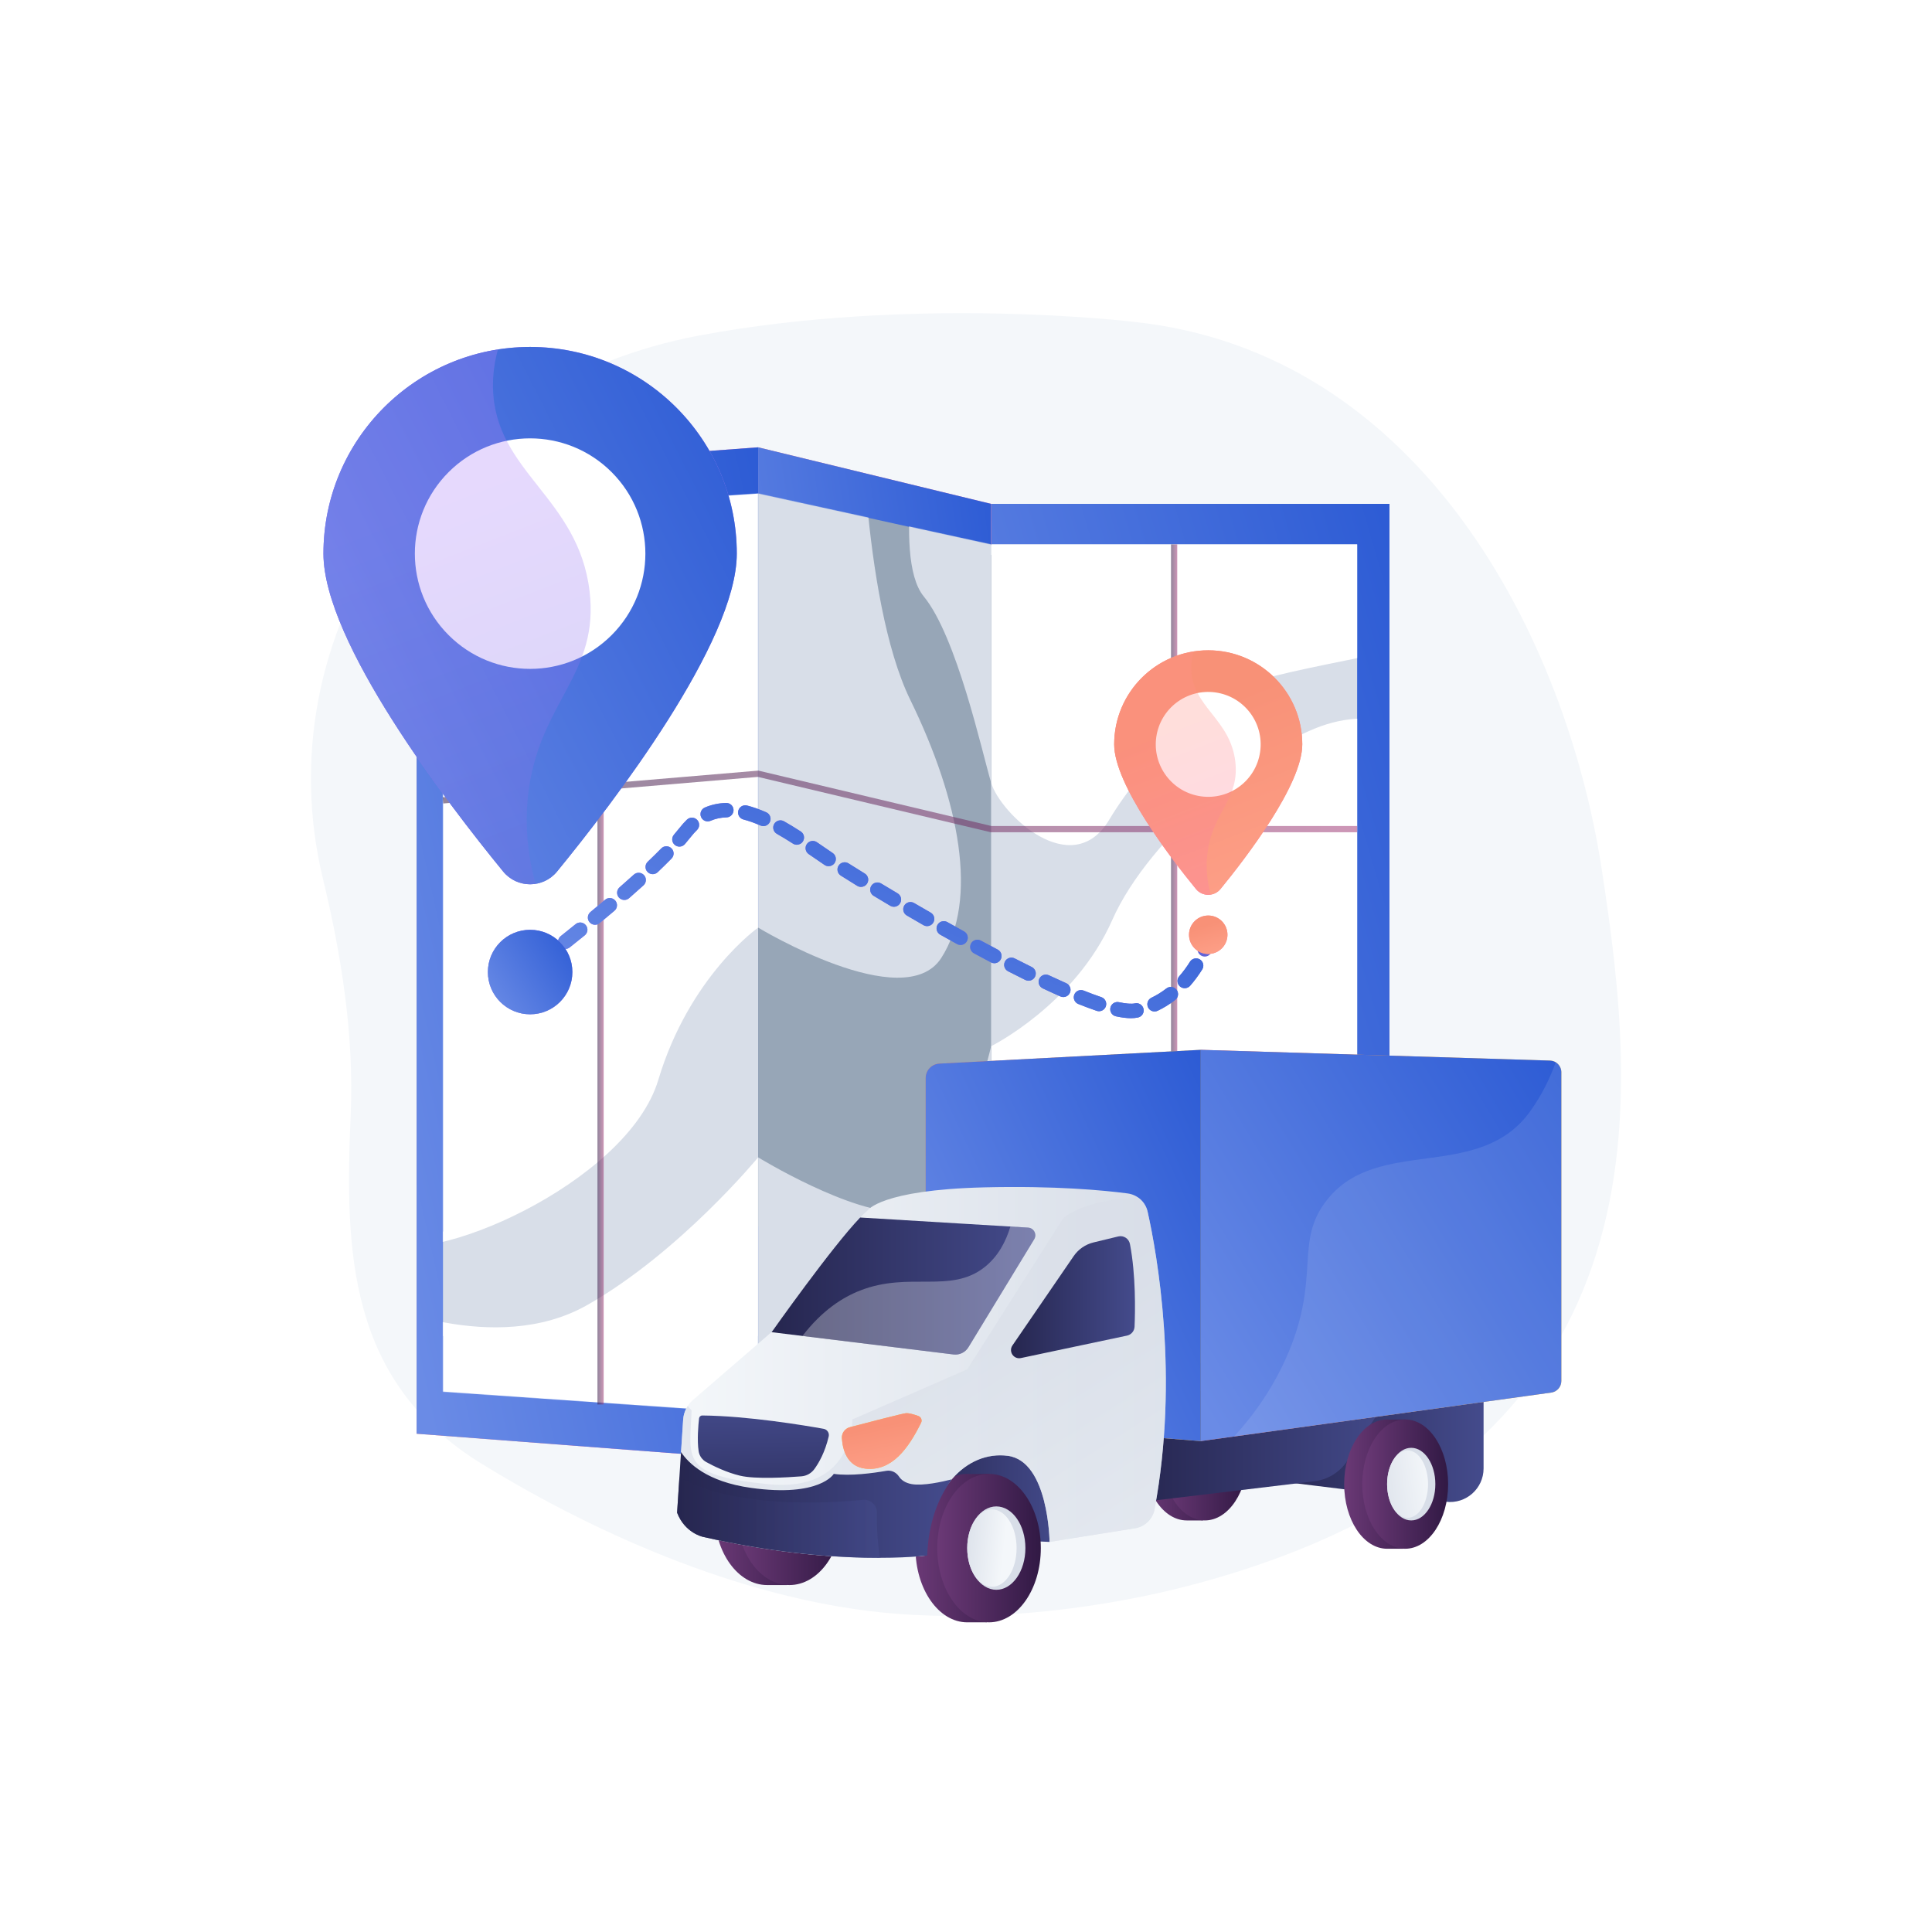 <?xml version="1.0" encoding="UTF-8"?> <svg xmlns="http://www.w3.org/2000/svg" width="3710" height="3710" viewBox="0 0 3710 3710" fill="none"><rect x="0" y="0" width="3710" height="3710" fill="#808080" stroke="none"/> <g clip-path="url(#clip0_773_195)"> <path d="M3710 0H0V3710H3710V0Z" fill="white"></path> <path d="M3075.91 1670C3007.72 1223.66 2728.14 675.304 2175.8 617.918C2175.8 617.918 1756.43 566.908 1343.04 644.218C1097.68 690.101 882.545 826.685 746.415 1022.99C610.283 1219.3 564.81 1458.66 619.997 1686.87C655.841 1835.09 680.062 1988.5 673.414 2140.8C661.846 2405.88 668.501 2653.31 925.753 2811.39C1155.45 2952.55 1444.52 3077.04 1720.31 3098.84C1907.72 3113.66 2117.9 3089.68 2298.54 3040.89C3219.1 2792.21 3144.1 2116.33 3075.91 1670Z" fill="#F4F7FA"></path> <path d="M1455.86 2803.07L799.991 2753.18V907.551L1455.86 858.977V2803.07Z" fill="url(#paint0_linear_773_195)"></path> <path d="M1455.86 2803.07L799.991 2753.18V907.551L1455.86 858.977V2803.07Z" fill="url(#paint1_linear_773_195)"></path> <path d="M863.525 1580.56V2364.91H850.685V2565.65H1455.86V1580.56H863.525Z" fill="#D8DEE8"></path> <mask id="mask0_773_195" style="mask-type:luminance" maskUnits="userSpaceOnUse" x="850" y="947" width="606" height="1768"> <path d="M850.685 2672.51V988.322L1455.86 947.645V2714.4L850.685 2672.51Z" fill="white"></path> </mask> <g mask="url(#mask0_773_195)"> <path d="M1652.18 724.46C1652.18 724.46 1652.81 1149.04 1748.02 1343.94C1843.23 1538.85 1879.06 1728.6 1807.41 1839.7C1735.76 1950.81 1455.86 1781.28 1455.86 1781.28C1455.86 1781.28 1323.8 1874.45 1264.09 2073.83C1204.39 2273.22 816.307 2439.36 732.72 2383.15C649.133 2326.95 684.956 822.243 684.956 822.243L1652.18 724.46Z" fill="white"></path> <path d="M714.808 2497.57C714.808 2497.57 949.968 2607.23 1127.93 2505.9C1305.89 2404.57 1455.86 2222.47 1455.86 2222.47C1455.86 2222.47 1636.85 2333.37 1734.07 2327.17C1831.29 2320.98 1903.21 2009.04 1903.21 2009.04C1903.21 2009.04 2064.14 1929.07 2135.79 1766.79C2207.43 1604.52 2427.35 1427.8 2547.75 1390.78C2668.15 1353.76 2738.81 1422.87 2738.81 1422.87L2708.95 2837.29L850.686 2934.6L714.808 2497.57Z" fill="white"></path> </g> <path d="M1903.21 2697.02H2668.15V967.589H1903.21V2697.02Z" fill="url(#paint2_linear_773_195)"></path> <path d="M1903.21 2697.02H2668.15V967.589H1903.21V2697.02Z" fill="url(#paint3_linear_773_195)"></path> <path d="M2606.13 2618.01V1045.39H1903.21L1692.28 1639.24L1903.21 2618.01H2606.13Z" fill="#D8DEE8"></path> <mask id="mask1_773_195" style="mask-type:luminance" maskUnits="userSpaceOnUse" x="1903" y="1045" width="704" height="1574"> <path d="M2606.13 2618.02L2606.13 1045.39L1903.21 1045.39L1903.21 2618.02H2606.13Z" fill="white"></path> </mask> <g mask="url(#mask1_773_195)"> <path d="M714.808 2497.57C714.808 2497.57 949.968 2607.23 1127.93 2505.9C1305.89 2404.57 1455.86 2222.47 1455.86 2222.47C1455.86 2222.47 1636.85 2333.37 1734.07 2327.17C1831.29 2320.98 1903.21 2009.04 1903.21 2009.04C1903.21 2009.04 2064.14 1929.07 2135.79 1766.79C2207.43 1604.52 2427.35 1427.8 2547.75 1390.78C2668.15 1353.76 2738.81 1422.87 2738.81 1422.87L2708.95 2837.29L850.686 2934.61L714.808 2497.57Z" fill="white"></path> <path d="M1773.86 777.267C1773.86 777.267 1710.46 1068.19 1773.86 1145.3C1837.26 1222.41 1885.58 1443.11 1903.21 1502.92C1920.85 1562.73 2058.17 1693.64 2129.82 1574.45C2201.46 1455.26 2308.93 1368.32 2362.67 1328.2C2416.4 1288.09 2756.72 1246.89 2774.63 1216.74C2792.54 1186.59 2804.48 844.479 2804.48 844.479L1773.86 777.267Z" fill="white"></path> </g> <path d="M1903.21 2697.02L1455.86 2803.07V858.977L1903.21 967.589V1045.39L1819.47 1211.61L1793.89 2585.14L1903.21 2618.01V2697.02Z" fill="url(#paint4_linear_773_195)"></path> <path d="M1903.21 2697.02L1455.86 2803.07V858.977L1903.21 967.589V1045.39L1819.47 1211.61L1793.89 2585.14L1903.21 2618.01V2697.02Z" fill="url(#paint5_linear_773_195)"></path> <path d="M1903.21 2354.56V1065.59L1745.69 1011.67L1667.56 994.413L1654.08 992.828V1779.24H1455.86V2354.56H1903.21Z" fill="#97A6B7"></path> <mask id="mask2_773_195" style="mask-type:luminance" maskUnits="userSpaceOnUse" x="1455" y="947" width="449" height="1768"> <path d="M1455.86 2714.4V947.645L1903.21 1045.39V2618.14L1455.86 2714.4Z" fill="white"></path> </mask> <g mask="url(#mask2_773_195)"> <path d="M1652.18 724.46C1652.18 724.46 1652.81 1149.04 1748.02 1343.94C1843.23 1538.85 1879.06 1728.6 1807.41 1839.7C1735.76 1950.81 1455.86 1781.28 1455.86 1781.28C1455.86 1781.28 1323.8 1874.45 1264.09 2073.83C1204.39 2273.22 816.307 2439.36 732.72 2383.15C649.133 2326.95 684.956 822.243 684.956 822.243L1652.18 724.46Z" fill="#D8DEE8"></path> <path d="M714.808 2497.57C714.808 2497.57 949.968 2607.23 1127.93 2505.9C1305.89 2404.57 1455.86 2222.47 1455.86 2222.47C1455.86 2222.47 1636.85 2333.37 1734.07 2327.17C1831.29 2320.98 1903.21 2009.04 1903.21 2009.04C1903.21 2009.04 2064.14 1929.07 2135.79 1766.79C2207.43 1604.52 2427.35 1427.8 2547.75 1390.78C2668.15 1353.76 2738.81 1422.87 2738.81 1422.87L2708.95 2837.29L850.686 2934.6L714.808 2497.57Z" fill="#D8DEE8"></path> <path d="M1773.86 777.266C1773.86 777.266 1710.46 1068.19 1773.86 1145.3C1837.26 1222.41 1885.58 1443.11 1903.21 1502.92C1920.85 1562.73 2058.17 1693.64 2129.82 1574.45C2201.46 1455.26 2308.93 1368.32 2362.67 1328.2C2416.4 1288.08 2756.72 1246.89 2774.63 1216.74C2792.54 1186.59 2804.48 844.478 2804.48 844.478L1773.86 777.266Z" fill="#D8DEE8"></path> </g> <path opacity="0.53" d="M2260.64 1045.4H2248.7V2697.02H2260.64V1045.4Z" fill="url(#paint6_linear_773_195)"></path> <path opacity="0.53" d="M1159.25 967.985H1147.3V2697.02H1159.25V967.985Z" fill="url(#paint7_linear_773_195)"></path> <path opacity="0.53" d="M2606.13 1598.13H1902.51L1901.83 1597.97L1455.41 1491.86L851.189 1542.9L850.182 1531L1456.31 1479.8L1457.25 1480.03L1903.91 1586.19H2606.13V1598.13Z" fill="url(#paint8_linear_773_195)"></path> <path d="M983.331 1901.1C979.084 1901.1 974.892 1899.16 972.169 1895.49C967.606 1889.33 968.899 1880.64 975.055 1876.07C975.084 1876.05 980.416 1872.1 989.753 1865.05C995.867 1860.44 1004.57 1861.65 1009.19 1867.76C1013.81 1873.88 1012.59 1882.59 1006.47 1887.2C996.99 1894.37 991.584 1898.37 991.584 1898.37C989.099 1900.21 986.201 1901.1 983.331 1901.1Z" fill="url(#paint9_linear_773_195)"></path> <path d="M2171.76 1955.21C2163.53 1955.21 2154.1 1954.04 2142.92 1951.62C2135.43 1949.99 2130.67 1942.6 2132.29 1935.11C2133.92 1927.62 2141.32 1922.86 2148.8 1924.49C2162.19 1927.39 2172.86 1928.16 2179.24 1926.79C2186.62 1925.09 2193.99 1929.6 2195.82 1936.95C2197.69 1944.38 2193.17 1951.92 2185.73 1953.78C2185.61 1953.81 2185.41 1953.85 2185.29 1953.88C2181.24 1954.77 2176.7 1955.21 2171.76 1955.21ZM2217.12 1942.31C2211.93 1942.31 2206.95 1939.39 2204.58 1934.39C2201.28 1927.47 2204.23 1919.19 2211.15 1915.9C2221.12 1911.16 2230.76 1905.18 2239.8 1898.13C2245.85 1893.43 2254.57 1894.51 2259.28 1900.55C2263.99 1906.6 2262.91 1915.32 2256.86 1920.03C2246.23 1928.32 2234.86 1935.36 2223.07 1940.97C2221.14 1941.88 2219.11 1942.31 2217.12 1942.31ZM2110.42 1941.83C2108.94 1941.83 2107.45 1941.6 2105.97 1941.1C2095.19 1937.46 2083.32 1933.05 2070.68 1927.98C2063.57 1925.13 2060.11 1917.05 2062.96 1909.93C2065.82 1902.82 2073.89 1899.37 2081.01 1902.21C2093.17 1907.09 2104.56 1911.33 2114.85 1914.8C2122.11 1917.25 2126.01 1925.13 2123.56 1932.39C2121.61 1938.18 2116.21 1941.83 2110.42 1941.83ZM2041.85 1914.62C2039.98 1914.62 2038.08 1914.24 2036.25 1913.44C2025.51 1908.69 2014.12 1903.49 2002.4 1897.96C1995.47 1894.7 1992.49 1886.43 1995.76 1879.49C1999.03 1872.56 2007.29 1869.59 2014.23 1872.85C2025.75 1878.28 2036.93 1883.39 2047.47 1888.05C2054.48 1891.14 2057.66 1899.34 2054.56 1906.35C2052.27 1911.54 2047.18 1914.62 2041.85 1914.62ZM2274.98 1897.65C2271.74 1897.65 2268.48 1896.52 2265.85 1894.21C2260.08 1889.16 2259.5 1880.39 2264.55 1874.63C2271.92 1866.21 2278.84 1856.86 2285.1 1846.84C2289.16 1840.34 2297.73 1838.37 2304.23 1842.43C2310.73 1846.5 2312.7 1855.06 2308.64 1861.56C2301.59 1872.83 2293.78 1883.38 2285.43 1892.92C2282.69 1896.05 2278.85 1897.65 2274.98 1897.65ZM1975.09 1883.26C1973.03 1883.26 1970.93 1882.79 1968.96 1881.82C1958.28 1876.54 1947.13 1870.94 1935.83 1865.15C1929.01 1861.66 1926.31 1853.3 1929.8 1846.47C1933.29 1839.65 1941.66 1836.95 1948.48 1840.45C1959.66 1846.17 1970.68 1851.71 1981.25 1856.93C1988.12 1860.32 1990.94 1868.65 1987.55 1875.52C1985.13 1880.42 1980.21 1883.26 1975.09 1883.26ZM1027.39 1867.69C1023.23 1867.69 1019.12 1865.83 1016.38 1862.27C1011.71 1856.2 1012.84 1847.48 1018.92 1842.81C1027.66 1836.09 1037.43 1828.52 1047.96 1820.29C1054 1815.57 1062.72 1816.63 1067.45 1822.67C1072.17 1828.71 1071.1 1837.43 1065.06 1842.15C1054.47 1850.44 1044.64 1858.05 1035.84 1864.81C1033.32 1866.75 1030.35 1867.69 1027.39 1867.69ZM1909.42 1849.67C1907.24 1849.67 1905.02 1849.15 1902.96 1848.07C1892.08 1842.33 1881.18 1836.5 1870.3 1830.62C1863.56 1826.97 1861.05 1818.55 1864.69 1811.81C1868.34 1805.07 1876.76 1802.56 1883.5 1806.2C1894.29 1812.04 1905.11 1817.82 1915.9 1823.51C1922.68 1827.08 1925.28 1835.48 1921.71 1842.26C1919.22 1846.97 1914.4 1849.67 1909.42 1849.67ZM1085.46 1822.28C1081.37 1822.28 1077.33 1820.49 1074.59 1817.04C1069.81 1811.04 1070.81 1802.31 1076.81 1797.54C1086.06 1790.18 1095.65 1782.49 1105.44 1774.55C1111.39 1769.72 1120.13 1770.64 1124.96 1776.6C1129.79 1782.55 1128.87 1791.29 1122.92 1796.12C1113.06 1804.11 1103.4 1811.85 1094.09 1819.26C1091.53 1821.29 1088.48 1822.28 1085.46 1822.28ZM1844.55 1814.61C1842.28 1814.61 1839.97 1814.05 1837.84 1812.88C1826.97 1806.87 1816.19 1800.85 1805.54 1794.85C1798.86 1791.09 1796.5 1782.63 1800.26 1775.95C1804.02 1769.27 1812.49 1766.91 1819.16 1770.67C1829.75 1776.63 1840.47 1782.61 1851.27 1788.58C1857.98 1792.29 1860.41 1800.73 1856.7 1807.44C1854.17 1812.02 1849.43 1814.61 1844.55 1814.61ZM1780.27 1778.42C1777.93 1778.42 1775.55 1777.83 1773.38 1776.58C1762.46 1770.31 1751.77 1764.13 1741.36 1758.06C1734.74 1754.2 1732.5 1745.71 1736.36 1739.09C1740.22 1732.46 1748.73 1730.22 1755.34 1734.08C1765.69 1740.12 1776.33 1746.27 1787.19 1752.5C1793.84 1756.31 1796.13 1764.79 1792.32 1771.44C1789.76 1775.92 1785.08 1778.42 1780.27 1778.42ZM1142.7 1775.87C1138.71 1775.87 1134.75 1774.16 1132 1770.84C1127.11 1764.93 1127.94 1756.19 1133.85 1751.3C1143.49 1743.32 1152.95 1735.4 1161.97 1727.76C1167.81 1722.8 1176.57 1723.52 1181.53 1729.37C1186.49 1735.21 1185.76 1743.97 1179.92 1748.93C1170.82 1756.65 1161.27 1764.64 1151.54 1772.69C1148.95 1774.83 1145.82 1775.87 1142.7 1775.87ZM1716.54 1741.26C1714.13 1741.26 1711.69 1740.63 1709.47 1739.32C1698.38 1732.74 1687.76 1726.39 1677.71 1720.33C1671.15 1716.37 1669.04 1707.84 1673 1701.28C1676.96 1694.71 1685.49 1692.61 1692.05 1696.56C1702.03 1702.58 1712.59 1708.9 1723.63 1715.44C1730.22 1719.35 1732.4 1727.86 1728.49 1734.46C1725.89 1738.83 1721.28 1741.26 1716.54 1741.26ZM1198.88 1728.2C1195.01 1728.2 1191.17 1726.59 1188.42 1723.45C1183.38 1717.68 1183.97 1708.91 1189.75 1703.87C1199.32 1695.51 1208.52 1687.33 1217.1 1679.56C1222.77 1674.41 1231.55 1674.84 1236.7 1680.52C1241.84 1686.2 1241.41 1694.98 1235.73 1700.13C1227.03 1708.01 1217.7 1716.3 1208.01 1724.78C1205.37 1727.07 1202.12 1728.2 1198.88 1728.2ZM1653.36 1703.13C1650.88 1703.13 1648.37 1702.47 1646.1 1701.07C1634.58 1693.98 1623.99 1687.37 1614.62 1681.43C1608.15 1677.32 1606.24 1668.74 1610.34 1662.27C1614.45 1655.8 1623.02 1653.88 1629.5 1657.99C1638.75 1663.87 1649.23 1670.41 1660.65 1677.43C1667.18 1681.45 1669.21 1690 1665.19 1696.53C1662.57 1700.79 1658.02 1703.13 1653.36 1703.13ZM1253.43 1678.66C1249.76 1678.66 1246.1 1677.22 1243.37 1674.35C1238.09 1668.81 1238.3 1660.02 1243.85 1654.73C1253.22 1645.81 1261.94 1637.22 1269.75 1629.23C1275.1 1623.74 1283.9 1623.65 1289.37 1629C1294.86 1634.35 1294.96 1643.14 1289.6 1648.63C1281.56 1656.86 1272.61 1665.68 1263 1674.83C1260.31 1677.39 1256.86 1678.66 1253.43 1678.66ZM1591.18 1663.37C1588.5 1663.37 1585.79 1662.6 1583.41 1660.98C1577.5 1656.99 1571.47 1652.85 1565.34 1648.64C1561.26 1645.84 1557.13 1643.01 1552.97 1640.17C1546.63 1635.84 1545 1627.21 1549.32 1620.88C1553.64 1614.55 1562.28 1612.92 1568.61 1617.24C1572.8 1620.09 1576.95 1622.94 1581.05 1625.75C1587.13 1629.93 1593.11 1634.03 1598.98 1638C1605.32 1642.3 1606.98 1650.93 1602.69 1657.27C1600 1661.24 1595.63 1663.37 1591.18 1663.37ZM1304.69 1625.76C1301.47 1625.76 1298.24 1624.64 1295.62 1622.38C1289.82 1617.36 1289.19 1608.6 1294.2 1602.8C1298.18 1598.19 1301.86 1593.74 1305.12 1589.57C1309.56 1583.91 1314.25 1578.67 1319.07 1574.02C1324.59 1568.69 1333.37 1568.85 1338.7 1574.36C1344.02 1579.87 1343.87 1588.66 1338.36 1593.98C1334.45 1597.75 1330.63 1602.02 1326.98 1606.68C1323.44 1611.2 1319.47 1616.01 1315.19 1620.96C1312.45 1624.13 1308.58 1625.76 1304.69 1625.76ZM1530.12 1622.16C1527.55 1622.16 1524.95 1621.45 1522.62 1619.95C1511.39 1612.73 1501.32 1606.61 1491.83 1601.24C1485.16 1597.47 1482.81 1589.01 1486.58 1582.33C1490.35 1575.66 1498.82 1573.31 1505.49 1577.08C1515.45 1582.71 1525.96 1589.1 1537.64 1596.61C1544.09 1600.76 1545.95 1609.35 1541.8 1615.79C1539.15 1619.92 1534.68 1622.16 1530.12 1622.16ZM1465.82 1586.4C1463.95 1586.4 1462.05 1586.02 1460.23 1585.22C1448.76 1580.16 1437.83 1576.29 1427.73 1573.72C1420.3 1571.82 1415.81 1564.27 1417.71 1556.84C1419.6 1549.41 1427.14 1544.93 1434.58 1546.82C1446.17 1549.77 1458.56 1554.14 1471.43 1559.82C1478.44 1562.91 1481.62 1571.11 1478.53 1578.12C1476.24 1583.31 1471.16 1586.4 1465.82 1586.4ZM1358.99 1577.31C1353.63 1577.31 1348.52 1574.18 1346.25 1568.94C1343.21 1561.91 1346.44 1553.74 1353.48 1550.69C1366.15 1545.21 1379.91 1542.25 1394.4 1541.89C1402.08 1541.7 1408.43 1547.75 1408.62 1555.42C1408.81 1563.08 1402.75 1569.45 1395.09 1569.64C1384.02 1569.91 1374.02 1572.05 1364.5 1576.17C1362.71 1576.94 1360.84 1577.31 1358.99 1577.31Z" fill="url(#paint10_linear_773_195)"></path> <path d="M2171.76 1955.21C2163.53 1955.21 2154.1 1954.04 2142.92 1951.62C2135.43 1949.99 2130.67 1942.6 2132.29 1935.11C2133.92 1927.62 2141.32 1922.86 2148.8 1924.49C2162.19 1927.39 2172.86 1928.16 2179.24 1926.79C2186.62 1925.09 2193.99 1929.6 2195.82 1936.95C2197.69 1944.38 2193.17 1951.92 2185.73 1953.78C2185.61 1953.81 2185.41 1953.85 2185.29 1953.88C2181.24 1954.77 2176.7 1955.21 2171.76 1955.21ZM2217.12 1942.31C2211.93 1942.31 2206.95 1939.39 2204.58 1934.39C2201.28 1927.47 2204.23 1919.19 2211.15 1915.9C2221.12 1911.16 2230.76 1905.18 2239.8 1898.13C2245.85 1893.43 2254.57 1894.51 2259.28 1900.55C2263.99 1906.6 2262.91 1915.32 2256.86 1920.03C2246.23 1928.32 2234.86 1935.36 2223.07 1940.97C2221.14 1941.88 2219.11 1942.31 2217.12 1942.31ZM2110.42 1941.83C2108.94 1941.83 2107.45 1941.6 2105.97 1941.1C2095.19 1937.46 2083.32 1933.05 2070.68 1927.98C2063.57 1925.13 2060.11 1917.05 2062.96 1909.93C2065.82 1902.82 2073.89 1899.37 2081.01 1902.21C2093.17 1907.09 2104.56 1911.33 2114.85 1914.8C2122.11 1917.25 2126.01 1925.13 2123.56 1932.39C2121.61 1938.18 2116.21 1941.83 2110.42 1941.83ZM2041.85 1914.62C2039.98 1914.62 2038.08 1914.24 2036.25 1913.44C2025.51 1908.69 2014.12 1903.49 2002.4 1897.96C1995.47 1894.7 1992.49 1886.43 1995.76 1879.49C1999.03 1872.56 2007.29 1869.59 2014.23 1872.85C2025.75 1878.28 2036.93 1883.39 2047.47 1888.05C2054.48 1891.14 2057.66 1899.34 2054.56 1906.35C2052.27 1911.54 2047.18 1914.62 2041.85 1914.62ZM2274.98 1897.65C2271.74 1897.65 2268.48 1896.52 2265.85 1894.21C2260.08 1889.16 2259.5 1880.39 2264.55 1874.63C2271.92 1866.21 2278.84 1856.86 2285.1 1846.84C2289.16 1840.34 2297.73 1838.37 2304.23 1842.43C2310.73 1846.5 2312.7 1855.06 2308.64 1861.56C2301.59 1872.83 2293.78 1883.38 2285.43 1892.92C2282.69 1896.05 2278.85 1897.65 2274.98 1897.65ZM1975.09 1883.26C1973.03 1883.26 1970.93 1882.79 1968.96 1881.82C1958.28 1876.54 1947.13 1870.94 1935.83 1865.15C1929.01 1861.66 1926.31 1853.3 1929.8 1846.47C1933.29 1839.65 1941.66 1836.95 1948.48 1840.45C1959.66 1846.17 1970.68 1851.71 1981.25 1856.93C1988.12 1860.32 1990.94 1868.65 1987.55 1875.52C1985.13 1880.42 1980.21 1883.26 1975.09 1883.26ZM1027.39 1867.69C1023.23 1867.69 1019.12 1865.83 1016.38 1862.27C1011.71 1856.2 1012.84 1847.48 1018.92 1842.81C1027.66 1836.09 1037.43 1828.52 1047.96 1820.29C1054 1815.57 1062.72 1816.63 1067.45 1822.67C1072.17 1828.71 1071.1 1837.43 1065.06 1842.15C1054.47 1850.44 1044.64 1858.05 1035.84 1864.81C1033.32 1866.75 1030.35 1867.69 1027.39 1867.69ZM1909.42 1849.67C1907.24 1849.67 1905.02 1849.15 1902.96 1848.07C1892.08 1842.33 1881.18 1836.5 1870.3 1830.62C1863.56 1826.97 1861.05 1818.55 1864.69 1811.81C1868.34 1805.07 1876.76 1802.56 1883.5 1806.2C1894.29 1812.04 1905.11 1817.82 1915.9 1823.51C1922.68 1827.08 1925.28 1835.48 1921.71 1842.26C1919.22 1846.97 1914.4 1849.67 1909.42 1849.67ZM1085.46 1822.28C1081.37 1822.28 1077.33 1820.49 1074.59 1817.04C1069.81 1811.04 1070.81 1802.31 1076.81 1797.54C1086.06 1790.18 1095.65 1782.49 1105.44 1774.55C1111.39 1769.72 1120.13 1770.64 1124.96 1776.6C1129.79 1782.55 1128.87 1791.29 1122.92 1796.12C1113.06 1804.11 1103.4 1811.85 1094.09 1819.26C1091.53 1821.29 1088.48 1822.28 1085.46 1822.28ZM1844.55 1814.61C1842.28 1814.61 1839.97 1814.05 1837.84 1812.88C1826.97 1806.87 1816.19 1800.85 1805.54 1794.85C1798.86 1791.09 1796.5 1782.63 1800.26 1775.95C1804.02 1769.27 1812.49 1766.91 1819.16 1770.67C1829.75 1776.63 1840.47 1782.61 1851.27 1788.58C1857.98 1792.29 1860.41 1800.73 1856.7 1807.44C1854.17 1812.02 1849.43 1814.61 1844.55 1814.61ZM1780.27 1778.42C1777.93 1778.42 1775.55 1777.83 1773.38 1776.58C1762.46 1770.31 1751.77 1764.13 1741.36 1758.06C1734.74 1754.2 1732.5 1745.71 1736.36 1739.09C1740.22 1732.46 1748.73 1730.22 1755.34 1734.08C1765.69 1740.12 1776.33 1746.27 1787.19 1752.5C1793.84 1756.31 1796.13 1764.79 1792.32 1771.44C1789.76 1775.92 1785.08 1778.42 1780.27 1778.42ZM1142.7 1775.87C1138.71 1775.87 1134.75 1774.16 1132 1770.84C1127.11 1764.93 1127.94 1756.19 1133.85 1751.3C1143.49 1743.32 1152.95 1735.4 1161.97 1727.76C1167.81 1722.8 1176.57 1723.52 1181.53 1729.37C1186.49 1735.21 1185.76 1743.97 1179.92 1748.93C1170.82 1756.65 1161.27 1764.64 1151.54 1772.69C1148.95 1774.83 1145.82 1775.87 1142.7 1775.87ZM1716.54 1741.26C1714.13 1741.26 1711.69 1740.63 1709.47 1739.32C1698.38 1732.74 1687.76 1726.39 1677.71 1720.33C1671.15 1716.37 1669.04 1707.84 1673 1701.28C1676.96 1694.71 1685.49 1692.61 1692.05 1696.56C1702.03 1702.58 1712.59 1708.9 1723.63 1715.44C1730.22 1719.35 1732.4 1727.86 1728.49 1734.46C1725.89 1738.83 1721.28 1741.26 1716.54 1741.26ZM1198.88 1728.2C1195.01 1728.2 1191.17 1726.59 1188.42 1723.45C1183.38 1717.68 1183.97 1708.91 1189.75 1703.87C1199.32 1695.51 1208.52 1687.33 1217.1 1679.56C1222.77 1674.41 1231.55 1674.84 1236.7 1680.52C1241.84 1686.2 1241.41 1694.98 1235.73 1700.13C1227.03 1708.01 1217.7 1716.3 1208.01 1724.78C1205.37 1727.07 1202.12 1728.2 1198.88 1728.2ZM1653.36 1703.13C1650.88 1703.13 1648.37 1702.47 1646.1 1701.07C1634.58 1693.98 1623.99 1687.37 1614.62 1681.43C1608.15 1677.32 1606.24 1668.74 1610.34 1662.27C1614.45 1655.8 1623.02 1653.88 1629.5 1657.99C1638.75 1663.87 1649.23 1670.41 1660.65 1677.43C1667.18 1681.45 1669.21 1690 1665.19 1696.53C1662.57 1700.79 1658.02 1703.13 1653.36 1703.13ZM1253.43 1678.66C1249.76 1678.66 1246.1 1677.22 1243.37 1674.35C1238.09 1668.81 1238.3 1660.02 1243.85 1654.73C1253.22 1645.81 1261.94 1637.22 1269.75 1629.23C1275.1 1623.74 1283.9 1623.65 1289.37 1629C1294.86 1634.35 1294.96 1643.14 1289.6 1648.63C1281.56 1656.86 1272.61 1665.68 1263 1674.83C1260.31 1677.39 1256.86 1678.66 1253.43 1678.66ZM1591.18 1663.37C1588.5 1663.37 1585.79 1662.6 1583.41 1660.98C1577.5 1656.99 1571.47 1652.85 1565.34 1648.64C1561.26 1645.84 1557.13 1643.01 1552.97 1640.17C1546.63 1635.84 1545 1627.21 1549.32 1620.88C1553.64 1614.55 1562.28 1612.92 1568.61 1617.24C1572.8 1620.09 1576.95 1622.94 1581.05 1625.75C1587.13 1629.93 1593.11 1634.03 1598.98 1638C1605.32 1642.3 1606.98 1650.93 1602.69 1657.27C1600 1661.24 1595.63 1663.37 1591.18 1663.37ZM1304.69 1625.76C1301.47 1625.76 1298.24 1624.64 1295.62 1622.38C1289.82 1617.36 1289.19 1608.6 1294.2 1602.8C1298.18 1598.19 1301.86 1593.74 1305.12 1589.57C1309.56 1583.91 1314.25 1578.67 1319.07 1574.02C1324.59 1568.69 1333.37 1568.85 1338.7 1574.36C1344.02 1579.87 1343.87 1588.66 1338.36 1593.98C1334.45 1597.75 1330.63 1602.02 1326.98 1606.68C1323.44 1611.2 1319.47 1616.01 1315.19 1620.96C1312.45 1624.13 1308.58 1625.76 1304.69 1625.76ZM1530.12 1622.16C1527.55 1622.16 1524.95 1621.45 1522.62 1619.95C1511.39 1612.73 1501.32 1606.61 1491.83 1601.24C1485.16 1597.47 1482.81 1589.01 1486.58 1582.33C1490.35 1575.66 1498.82 1573.31 1505.49 1577.08C1515.45 1582.71 1525.96 1589.1 1537.64 1596.61C1544.09 1600.76 1545.95 1609.35 1541.8 1615.79C1539.15 1619.92 1534.68 1622.16 1530.12 1622.16ZM1465.82 1586.4C1463.95 1586.4 1462.05 1586.02 1460.23 1585.22C1448.76 1580.16 1437.83 1576.29 1427.73 1573.72C1420.3 1571.82 1415.81 1564.27 1417.71 1556.84C1419.6 1549.41 1427.14 1544.93 1434.58 1546.82C1446.17 1549.77 1458.56 1554.14 1471.43 1559.82C1478.44 1562.91 1481.62 1571.11 1478.53 1578.12C1476.24 1583.31 1471.16 1586.4 1465.82 1586.4ZM1358.99 1577.31C1353.63 1577.31 1348.52 1574.18 1346.25 1568.94C1343.21 1561.91 1346.44 1553.74 1353.48 1550.69C1366.15 1545.21 1379.91 1542.25 1394.4 1541.89C1402.08 1541.7 1408.43 1547.75 1408.62 1555.42C1408.81 1563.08 1402.75 1569.45 1395.09 1569.64C1384.02 1569.91 1374.02 1572.05 1364.5 1576.17C1362.71 1576.94 1360.84 1577.31 1358.99 1577.31Z" fill="url(#paint11_linear_773_195)"></path> <path d="M2313.43 1836.91C2311.55 1836.91 2309.64 1836.53 2307.81 1835.72C2300.81 1832.61 2297.65 1824.41 2300.75 1817.4C2304.96 1807.93 2306.89 1801.76 2306.91 1801.7C2309.19 1794.39 2316.96 1790.3 2324.28 1792.57C2331.59 1794.83 2335.69 1802.59 2333.43 1809.9C2333.34 1810.21 2331.06 1817.55 2326.13 1828.66C2323.83 1833.84 2318.75 1836.91 2313.43 1836.91Z" fill="url(#paint12_linear_773_195)"></path> <path d="M1414.85 1063.11C1414.85 1232.7 1177.27 1542.16 1069.75 1673.53C1043 1706.22 992.98 1706.22 966.224 1673.53C858.705 1542.16 621.122 1232.7 621.122 1063.11C621.122 843.931 798.805 666.248 1017.99 666.248C1237.17 666.248 1414.85 843.931 1414.85 1063.11Z" fill="url(#paint13_linear_773_195)"></path> <path d="M1414.85 1063.11C1414.85 1232.7 1177.27 1542.16 1069.75 1673.53C1043 1706.22 992.98 1706.22 966.224 1673.53C858.705 1542.16 621.122 1232.7 621.122 1063.11C621.122 843.931 798.805 666.248 1017.99 666.248C1237.17 666.248 1414.85 843.931 1414.85 1063.11Z" fill="url(#paint14_linear_773_195)"></path> <path d="M1174.48 1219.62C1260.92 1133.19 1260.92 993.044 1174.48 906.607C1088.05 820.17 947.906 820.17 861.469 906.607C775.032 993.044 775.032 1133.19 861.469 1219.62C947.906 1306.06 1088.05 1306.06 1174.48 1219.62Z" fill="white"></path> <g opacity="0.3"> <path d="M1016.24 1510.58C1041.41 1344.76 1150.91 1291.69 1132.12 1135.12C1110.44 954.551 950.563 906.458 946.706 745.752C946.085 719.878 949.605 694.93 956.243 671.039C766.387 700.699 621.123 864.938 621.123 1063.12C621.123 1232.7 858.705 1542.16 966.225 1673.53C981.973 1692.77 1005.78 1700.67 1028.16 1697.26C1008.92 1624.63 1008.33 1562.61 1016.24 1510.58Z" fill="url(#paint15_linear_773_195)"></path> </g> <path d="M1017.99 1947.73C1062.79 1947.73 1099.11 1911.41 1099.11 1866.61C1099.11 1821.81 1062.79 1785.49 1017.99 1785.49C973.188 1785.49 936.87 1821.81 936.87 1866.61C936.87 1911.41 973.188 1947.73 1017.99 1947.73Z" fill="url(#paint16_linear_773_195)"></path> <path d="M1017.99 1947.73C1062.79 1947.73 1099.11 1911.41 1099.11 1866.61C1099.11 1821.81 1062.79 1785.49 1017.99 1785.49C973.188 1785.49 936.87 1821.81 936.87 1866.61C936.87 1911.41 973.188 1947.73 1017.99 1947.73Z" fill="url(#paint17_linear_773_195)"></path> <path d="M2500.76 1429.36C2500.76 1506.53 2392.65 1647.35 2343.72 1707.13C2331.55 1722.01 2308.79 1722.01 2296.61 1707.13C2247.68 1647.35 2139.57 1506.53 2139.57 1429.36C2139.57 1329.62 2220.43 1248.76 2320.17 1248.76C2419.91 1248.76 2500.76 1329.62 2500.76 1429.36Z" fill="url(#paint18_linear_773_195)"></path> <path d="M2500.76 1429.36C2500.76 1506.53 2392.65 1647.35 2343.72 1707.13C2331.55 1722.01 2308.79 1722.01 2296.61 1707.13C2247.68 1647.35 2139.57 1506.53 2139.57 1429.36C2139.57 1329.62 2220.43 1248.76 2320.17 1248.76C2419.91 1248.76 2500.76 1329.62 2500.76 1429.36Z" fill="url(#paint19_linear_773_195)"></path> <path d="M2419.87 1443.4C2427.58 1388.31 2389.18 1337.4 2334.09 1329.69C2279 1321.97 2228.09 1360.37 2220.38 1415.46C2212.66 1470.55 2251.06 1521.46 2306.15 1529.18C2361.24 1536.89 2412.15 1498.49 2419.87 1443.4Z" fill="white"></path> <g opacity="0.3"> <path d="M2319.37 1632.98C2330.83 1557.53 2380.66 1533.37 2372.1 1462.13C2362.24 1379.96 2289.49 1358.07 2287.73 1284.94C2287.45 1273.17 2289.05 1261.81 2292.07 1250.94C2205.67 1264.44 2139.57 1339.18 2139.57 1429.36C2139.57 1506.53 2247.69 1647.35 2296.61 1707.13C2303.78 1715.89 2314.61 1719.48 2324.8 1717.93C2316.04 1684.88 2315.77 1656.66 2319.37 1632.98Z" fill="url(#paint20_linear_773_195)"></path> </g> <path d="M2320.17 1831.91C2340.55 1831.91 2357.08 1815.38 2357.08 1794.99C2357.08 1774.61 2340.55 1758.08 2320.17 1758.08C2299.78 1758.08 2283.25 1774.61 2283.25 1794.99C2283.25 1815.38 2299.78 1831.91 2320.17 1831.91Z" fill="url(#paint21_linear_773_195)"></path> <path d="M2320.17 1831.91C2340.55 1831.91 2357.08 1815.38 2357.08 1794.99C2357.08 1774.61 2340.55 1758.08 2320.17 1758.08C2299.78 1758.08 2283.25 1774.61 2283.25 1794.99C2283.25 1815.38 2299.78 1831.91 2320.17 1831.91Z" fill="url(#paint22_linear_773_195)"></path> <path d="M2015.5 2960.93L1734.75 2949.44L1812.48 2767.34L1993.35 2778.02L2041.75 2857.16L2015.5 2960.93Z" fill="url(#paint23_linear_773_195)"></path> <path d="M2278.86 2671.46C2280.73 2671.46 2282.58 2671.59 2284.42 2671.77L2313.59 2671.46L2313.42 2682.89C2341.68 2702.57 2361.3 2745.61 2361.3 2795.57C2361.3 2847.49 2340.11 2891.95 2310.04 2910.46L2309.9 2919.67H2278.86C2233.34 2919.67 2196.43 2864.11 2196.43 2795.57C2196.42 2727.02 2233.33 2671.46 2278.86 2671.46Z" fill="url(#paint24_linear_773_195)"></path> <path d="M2313.59 2919.67C2359.12 2919.67 2396.03 2864.11 2396.03 2795.56C2396.03 2727.02 2359.12 2671.46 2313.59 2671.46C2268.06 2671.46 2231.15 2727.02 2231.15 2795.56C2231.15 2864.11 2268.06 2919.67 2313.59 2919.67Z" fill="url(#paint25_linear_773_195)"></path> <path d="M1473.3 2765.7C1475.59 2765.7 1477.86 2765.84 1480.11 2766.05L1515.85 2765.7L1515.64 2778.51C1550.27 2800.56 1574.3 2848.77 1574.3 2904.74C1574.3 2962.91 1548.33 3012.72 1511.5 3033.46L1511.33 3043.77H1473.3C1417.53 3043.77 1372.31 2981.52 1372.31 2904.74C1372.31 2827.95 1417.53 2765.7 1473.3 2765.7Z" fill="url(#paint26_linear_773_195)"></path> <path d="M1515.85 3043.77C1571.63 3043.77 1616.85 2981.52 1616.85 2904.74C1616.85 2827.95 1571.63 2765.7 1515.85 2765.7C1460.07 2765.7 1414.85 2827.95 1414.85 2904.74C1414.85 2981.52 1460.07 3043.77 1515.85 3043.77Z" fill="url(#paint27_linear_773_195)"></path> <path d="M1857.36 2830.26C1859.61 2830.26 1861.84 2830.41 1864.06 2830.62L1899.24 2830.26L1899.04 2843.39C1933.12 2866 1956.78 2915.42 1956.78 2972.8C1956.78 3032.44 1931.22 3083.5 1894.95 3104.76L1894.79 3115.34H1857.36C1802.45 3115.34 1757.93 3051.52 1757.93 2972.8C1757.93 2894.08 1802.45 2830.26 1857.36 2830.26Z" fill="url(#paint28_linear_773_195)"></path> <path d="M1899.24 3115.34C1954.15 3115.34 1998.67 3051.52 1998.67 2972.8C1998.67 2894.08 1954.15 2830.26 1899.24 2830.26C1844.33 2830.26 1799.82 2894.08 1799.82 2972.8C1799.82 3051.52 1844.33 3115.34 1899.24 3115.34Z" fill="url(#paint29_linear_773_195)"></path> <path d="M1913.22 3052.88C1944.06 3052.88 1969.07 3017.02 1969.07 2972.8C1969.07 2928.57 1944.06 2892.72 1913.22 2892.72C1882.37 2892.72 1857.36 2928.57 1857.36 2972.8C1857.36 3017.02 1882.37 3052.88 1913.22 3052.88Z" fill="#D8DEE8"></path> <path d="M1904.76 3047.14C1930.95 3047.14 1952.17 3013.86 1952.17 2972.8C1952.17 2931.74 1930.95 2898.45 1904.76 2898.45C1878.58 2898.45 1857.36 2931.74 1857.36 2972.8C1857.36 3013.86 1878.58 3047.14 1904.76 3047.14Z" fill="url(#paint30_linear_773_195)"></path> <path d="M2848.9 2671.46V2819.83C2848.9 2858.56 2815 2888.55 2776.56 2883.83L2415.79 2839.53V2671.46H2848.9Z" fill="url(#paint31_linear_773_195)"></path> <path d="M2686.48 2650.86L2587.44 2804.78C2573.28 2826.79 2550.05 2841.33 2524.07 2844.45L2196.42 2883.82L2171.35 2718.12L2686.48 2650.86Z" fill="url(#paint32_linear_773_195)"></path> <path d="M2663.65 2725.84C2665.52 2725.84 2667.37 2725.97 2669.21 2726.15L2698.38 2725.84L2698.21 2737.28C2726.47 2756.95 2746.09 2799.99 2746.09 2849.95C2746.09 2901.87 2724.89 2946.33 2694.82 2964.84L2694.69 2974.05H2663.65C2618.12 2974.05 2581.21 2918.49 2581.21 2849.95C2581.21 2781.4 2618.12 2725.84 2663.65 2725.84Z" fill="url(#paint33_linear_773_195)"></path> <path d="M2698.38 2974.05C2743.91 2974.05 2780.82 2918.49 2780.82 2849.95C2780.82 2781.4 2743.91 2725.84 2698.38 2725.84C2652.85 2725.84 2615.94 2781.4 2615.94 2849.95C2615.94 2918.49 2652.85 2974.05 2698.38 2974.05Z" fill="url(#paint34_linear_773_195)"></path> <path d="M2709.96 2919.67C2735.54 2919.67 2756.28 2888.45 2756.28 2849.95C2756.28 2811.44 2735.54 2780.22 2709.96 2780.22C2684.39 2780.22 2663.65 2811.44 2663.65 2849.95C2663.65 2888.45 2684.39 2919.67 2709.96 2919.67Z" fill="#D8DEE8"></path> <path d="M2702.96 2914.68C2724.67 2914.68 2742.26 2885.7 2742.26 2849.95C2742.26 2814.2 2724.67 2785.21 2702.96 2785.21C2681.25 2785.21 2663.65 2814.2 2663.65 2849.95C2663.65 2885.7 2681.25 2914.68 2702.96 2914.68Z" fill="url(#paint35_linear_773_195)"></path> <path d="M2305.88 2767.34L2978.87 2674.14C2989.94 2672.6 2998.19 2663.13 2998.19 2651.95V2059.01C2998.19 2046.91 2988.58 2037 2976.49 2036.63L2305.88 2015.97V2767.34Z" fill="url(#paint36_linear_773_195)"></path> <path d="M2305.88 2767.34L2978.87 2674.14C2989.94 2672.6 2998.19 2663.13 2998.19 2651.95V2059.01C2998.19 2046.91 2988.58 2037 2976.49 2036.63L2305.88 2015.97V2767.34Z" fill="url(#paint37_linear_773_195)"></path> <path d="M1777.62 2725.84L2305.88 2767.34V2015.97L1803.86 2042.47C1789.15 2043.25 1777.62 2055.4 1777.62 2070.13V2725.84Z" fill="url(#paint38_linear_773_195)"></path> <path d="M1777.62 2725.84L2305.88 2767.34V2015.97L1803.86 2042.47C1789.15 2043.25 1777.62 2055.4 1777.62 2070.13V2725.84Z" fill="url(#paint39_linear_773_195)"></path> <path opacity="0.1" d="M2548.68 2303.64C2646.5 2180.34 2840.97 2271.33 2939.13 2133.02C2961.26 2101.85 2976.66 2070.05 2987.36 2039.93C2993.83 2043.87 2998.19 2050.91 2998.19 2059.01V2651.95C2998.19 2663.13 2989.94 2672.6 2978.87 2674.13L2369.84 2758.48C2408.29 2716.47 2446.9 2662.77 2474.86 2595.66C2536.23 2448.31 2484.81 2384.15 2548.68 2303.64Z" fill="white"></path> <path d="M2203.77 2326.88C2221.99 2408.69 2264.51 2644.67 2217.06 2898.28C2213.53 2917.16 2198.38 2931.73 2179.42 2934.75L2015.5 2960.93C2015.5 2960.93 2013.86 2805.74 1935.11 2795.56C1856.37 2785.39 1782.54 2859.21 1777.62 2987.17C1777.62 2987.17 1607 3010.14 1349.43 2951.08C1349.43 2951.08 1314.98 2943.7 1300.22 2904.74L1311.85 2726.25C1312.81 2711.61 1319.6 2697.96 1330.7 2688.36L1482.32 2557.35C1482.32 2557.35 1620.13 2362.12 1666.06 2324.39C1666.06 2324.39 1690.67 2285.02 1889.18 2280.1C2025.89 2276.71 2120.02 2285.77 2165.38 2291.74C2184.31 2294.23 2199.62 2308.24 2203.77 2326.88Z" fill="url(#paint40_linear_773_195)"></path> <path opacity="0.6" d="M1320.57 2700.04L1328.11 2708.28C1324.83 2800.15 1304.92 2832.63 1473.31 2849.95C1641.69 2867.26 1636.53 2725.84 1636.53 2725.84L1857.36 2629.53L2041.75 2339.16C2078.35 2309.67 2142.3 2301.62 2185.66 2299.75C2194.64 2306.11 2201.26 2315.62 2203.77 2326.88C2221.99 2408.69 2264.51 2644.67 2217.07 2898.28C2213.53 2917.16 2198.38 2931.72 2179.42 2934.75L2015.5 2960.93C2015.5 2960.93 2013.86 2805.74 1935.11 2795.56C1856.37 2785.38 1782.54 2859.21 1777.62 2987.17C1777.62 2987.17 1607 3010.14 1349.43 2951.08C1349.43 2951.08 1314.98 2943.7 1300.22 2904.73L1311.85 2726.25C1312.47 2716.83 1315.53 2707.83 1320.57 2700.04Z" fill="url(#paint41_linear_773_195)"></path> <path d="M1859.62 2587.17C1853.64 2596.98 1842.48 2602.39 1831.08 2600.99L1481.42 2558.13L1482.32 2557.35C1482.32 2557.35 1596.68 2395.34 1651.77 2337.98L1974.2 2357.37C1985.3 2358.04 1991.7 2370.28 1985.92 2379.78L1859.62 2587.17Z" fill="url(#paint42_linear_773_195)"></path> <path opacity="0.3" d="M1651.41 2478.29C1746.61 2440.86 1825.72 2485.22 1891.2 2432.88C1916.39 2412.74 1931.39 2384.79 1940.25 2355.33L1974.19 2357.37C1985.3 2358.04 1991.7 2370.28 1985.92 2379.78L1859.62 2587.17C1853.64 2596.98 1842.48 2602.39 1831.08 2600.99L1540.93 2565.42C1579.04 2515.9 1618.26 2491.32 1651.41 2478.29Z" fill="white"></path> <path d="M1342.39 2723.71C1342.75 2720.52 1345.42 2718.12 1348.63 2718.15C1435.76 2718.91 1545.32 2737.24 1581.6 2743.75C1588.43 2744.97 1592.93 2751.65 1591.35 2758.41C1584.26 2788.68 1572.5 2809.15 1563.83 2821.03C1557.95 2829.11 1548.89 2834.21 1538.92 2834.99C1511.51 2837.14 1450.69 2840.8 1421.21 2833.78C1394.98 2827.54 1369.89 2815.1 1356.4 2807.7C1348.55 2803.4 1343 2795.77 1341.63 2786.92C1338.31 2765.54 1341.02 2735.9 1342.39 2723.71Z" fill="url(#paint43_linear_773_195)"></path> <path d="M1768.74 2732.12C1771.19 2727.14 1768.84 2721.16 1763.64 2719.23C1755.94 2716.38 1745.39 2713.1 1739.27 2713.82C1731.24 2714.76 1663.31 2732.41 1632.24 2740.54C1622.65 2743.05 1616.03 2751.95 1616.67 2761.84C1618.06 2782.99 1626.05 2816.49 1662.37 2820.25C1712.79 2825.46 1744.65 2781 1768.74 2732.12Z" fill="url(#paint44_linear_773_195)"></path> <path d="M1768.74 2732.12C1771.19 2727.14 1768.84 2721.16 1763.64 2719.23C1755.94 2716.38 1745.39 2713.1 1739.27 2713.82C1731.24 2714.76 1663.31 2732.41 1632.24 2740.54C1622.65 2743.05 1616.03 2751.95 1616.67 2761.84C1618.06 2782.99 1626.05 2816.49 1662.37 2820.25C1712.79 2825.46 1744.65 2781 1768.74 2732.12Z" fill="url(#paint45_linear_773_195)"></path> <path d="M1442.13 2857.16C1574.3 2875.62 1601.11 2830.26 1601.11 2830.26C1632.4 2834.91 1676.86 2828.78 1702.05 2824.4C1711.65 2822.72 1720.97 2827.28 1726.34 2835.42C1730.36 2841.5 1737.67 2847.66 1750.96 2849.95C1772.65 2853.68 1809.59 2845.43 1827.68 2840.78C1801.35 2876.91 1782.92 2923.75 1780.49 2986.98C1780.49 2986.98 1607 3010.14 1349.44 2951.08C1349.44 2951.08 1314.98 2943.7 1300.22 2904.74L1307.81 2788.34C1321.3 2809 1356.61 2845.22 1442.13 2857.16Z" fill="url(#paint46_linear_773_195)"></path> <path opacity="0.6" d="M1657.09 2880.12C1671.72 2878.7 1684.19 2890.42 1683.87 2905.11C1683.18 2936.5 1686.39 2969.37 1689.22 2991.56C1614.38 2991.73 1496.03 2984.7 1349.43 2951.08C1349.43 2951.08 1314.98 2943.7 1300.22 2904.74L1304.64 2836.9C1410.24 2896.77 1588.02 2886.82 1657.09 2880.12Z" fill="url(#paint47_linear_773_195)"></path> <path d="M2147.39 2374.33L2099.9 2385.82C2084.38 2389.57 2070.79 2398.94 2061.76 2412.12L1944.2 2583.59C1936.18 2595.3 1946.54 2610.8 1960.42 2607.87L2164.12 2564.78C2172.33 2563.04 2178.32 2556.01 2178.68 2547.63C2179.96 2518.24 2181.32 2448.6 2169.81 2388.86C2167.81 2378.5 2157.65 2371.84 2147.39 2374.33Z" fill="url(#paint48_linear_773_195)"></path> </g> <defs> <linearGradient id="paint0_linear_773_195" x1="799.991" y1="1831.02" x2="1455.86" y2="1831.02" gradientUnits="userSpaceOnUse"> <stop stop-color="#FF9085"></stop> <stop offset="1" stop-color="#FB6FBB"></stop> </linearGradient> <linearGradient id="paint1_linear_773_195" x1="1476.29" y1="813.138" x2="448.879" y2="1042.13" gradientUnits="userSpaceOnUse"> <stop stop-color="#2B5AD4"></stop> <stop offset="1" stop-color="#6A8BE6"></stop> </linearGradient> <linearGradient id="paint2_linear_773_195" x1="2111.85" y1="1384.56" x2="2871.85" y2="3342.12" gradientUnits="userSpaceOnUse"> <stop stop-color="#FF9085"></stop> <stop offset="1" stop-color="#FB6FBB"></stop> </linearGradient> <linearGradient id="paint3_linear_773_195" x1="2691.97" y1="926.812" x2="1533.14" y2="1265.43" gradientUnits="userSpaceOnUse"> <stop stop-color="#2B5AD4"></stop> <stop offset="1" stop-color="#6A8BE6"></stop> </linearGradient> <linearGradient id="paint4_linear_773_195" x1="1272.55" y1="1829.91" x2="2103.02" y2="1834.95" gradientUnits="userSpaceOnUse"> <stop stop-color="#FF9085"></stop> <stop offset="1" stop-color="#FB6FBB"></stop> </linearGradient> <linearGradient id="paint5_linear_773_195" x1="1917.14" y1="813.138" x2="1198.19" y2="922.434" gradientUnits="userSpaceOnUse"> <stop stop-color="#2B5AD4"></stop> <stop offset="1" stop-color="#6A8BE6"></stop> </linearGradient> <linearGradient id="paint6_linear_773_195" x1="2248.7" y1="1871.21" x2="2260.64" y2="1871.21" gradientUnits="userSpaceOnUse"> <stop stop-color="#311944"></stop> <stop offset="1" stop-color="#A03976"></stop> </linearGradient> <linearGradient id="paint7_linear_773_195" x1="1147.31" y1="1832.5" x2="1159.25" y2="1832.5" gradientUnits="userSpaceOnUse"> <stop stop-color="#311944"></stop> <stop offset="1" stop-color="#A03976"></stop> </linearGradient> <linearGradient id="paint8_linear_773_195" x1="850.182" y1="1538.97" x2="2606.13" y2="1538.97" gradientUnits="userSpaceOnUse"> <stop stop-color="#311944"></stop> <stop offset="1" stop-color="#A03976"></stop> </linearGradient> <linearGradient id="paint9_linear_773_195" x1="969.44" y1="1881.67" x2="2334.11" y2="1881.67" gradientUnits="userSpaceOnUse"> <stop stop-color="#AA80F9"></stop> <stop offset="0.996" stop-color="#6165D7"></stop> </linearGradient> <linearGradient id="paint10_linear_773_195" x1="969.725" y1="1748.55" x2="2325.48" y2="1748.55" gradientUnits="userSpaceOnUse"> <stop stop-color="#AA80F9"></stop> <stop offset="0.996" stop-color="#6165D7"></stop> </linearGradient> <linearGradient id="paint11_linear_773_195" x1="2351.15" y1="1532.14" x2="1948.63" y2="2366.75" gradientUnits="userSpaceOnUse"> <stop stop-color="#2B5AD4"></stop> <stop offset="1" stop-color="#6A8BE6"></stop> </linearGradient> <linearGradient id="paint12_linear_773_195" x1="969.181" y1="1814.43" x2="2334.05" y2="1814.43" gradientUnits="userSpaceOnUse"> <stop stop-color="#AA80F9"></stop> <stop offset="0.996" stop-color="#6165D7"></stop> </linearGradient> <linearGradient id="paint13_linear_773_195" x1="966.791" y1="919.032" x2="1366.46" y2="1948.49" gradientUnits="userSpaceOnUse"> <stop stop-color="#AA80F9"></stop> <stop offset="0.996" stop-color="#6165D7"></stop> </linearGradient> <linearGradient id="paint14_linear_773_195" x1="1439.57" y1="641.92" x2="402.347" y2="1169.06" gradientUnits="userSpaceOnUse"> <stop stop-color="#2B5AD4"></stop> <stop offset="1" stop-color="#6A8BE6"></stop> </linearGradient> <linearGradient id="paint15_linear_773_195" x1="823.681" y1="974.592" x2="1223.36" y2="2004.06" gradientUnits="userSpaceOnUse"> <stop stop-color="#AA80F9"></stop> <stop offset="0.996" stop-color="#6165D7"></stop> </linearGradient> <linearGradient id="paint16_linear_773_195" x1="1122.01" y1="1708.71" x2="862.433" y2="2102.72" gradientUnits="userSpaceOnUse"> <stop stop-color="#AA80F9"></stop> <stop offset="0.996" stop-color="#6165D7"></stop> </linearGradient> <linearGradient id="paint17_linear_773_195" x1="1104.16" y1="1781.66" x2="918.45" y2="1904.35" gradientUnits="userSpaceOnUse"> <stop stop-color="#2B5AD4"></stop> <stop offset="1" stop-color="#6A8BE6"></stop> </linearGradient> <linearGradient id="paint18_linear_773_195" x1="2296.87" y1="1363.79" x2="2478.74" y2="1832.26" gradientUnits="userSpaceOnUse"> <stop stop-color="#FF9085"></stop> <stop offset="1" stop-color="#FB6FBB"></stop> </linearGradient> <linearGradient id="paint19_linear_773_195" x1="2296.87" y1="1363.79" x2="2478.74" y2="1832.26" gradientUnits="userSpaceOnUse"> <stop stop-color="#F89177"></stop> <stop offset="1" stop-color="#FFA48D"></stop> </linearGradient> <linearGradient id="paint20_linear_773_195" x1="2231.75" y1="1389.08" x2="2413.62" y2="1857.54" gradientUnits="userSpaceOnUse"> <stop stop-color="#FF9085"></stop> <stop offset="1" stop-color="#FB6FBB"></stop> </linearGradient> <linearGradient id="paint21_linear_773_195" x1="2367.5" y1="1723.14" x2="2249.38" y2="1902.44" gradientUnits="userSpaceOnUse"> <stop stop-color="#FF9085"></stop> <stop offset="1" stop-color="#FB6FBB"></stop> </linearGradient> <linearGradient id="paint22_linear_773_195" x1="2315.41" y1="1776.17" x2="2338.65" y2="1853.99" gradientUnits="userSpaceOnUse"> <stop stop-color="#F89177"></stop> <stop offset="1" stop-color="#FFA48D"></stop> </linearGradient> <linearGradient id="paint23_linear_773_195" x1="2041.75" y1="2864.13" x2="1734.75" y2="2864.13" gradientUnits="userSpaceOnUse"> <stop stop-color="#444B8C"></stop> <stop offset="0.996" stop-color="#26264F"></stop> </linearGradient> <linearGradient id="paint24_linear_773_195" x1="2361.3" y1="2795.56" x2="2196.42" y2="2795.56" gradientUnits="userSpaceOnUse"> <stop stop-color="#311944"></stop> <stop offset="1" stop-color="#6B3976"></stop> </linearGradient> <linearGradient id="paint25_linear_773_195" x1="2396.03" y1="2795.56" x2="2231.15" y2="2795.56" gradientUnits="userSpaceOnUse"> <stop stop-color="#311944"></stop> <stop offset="1" stop-color="#6B3976"></stop> </linearGradient> <linearGradient id="paint26_linear_773_195" x1="1574.3" y1="2904.74" x2="1372.31" y2="2904.74" gradientUnits="userSpaceOnUse"> <stop stop-color="#311944"></stop> <stop offset="1" stop-color="#6B3976"></stop> </linearGradient> <linearGradient id="paint27_linear_773_195" x1="1616.85" y1="2904.74" x2="1414.85" y2="2904.74" gradientUnits="userSpaceOnUse"> <stop stop-color="#311944"></stop> <stop offset="1" stop-color="#6B3976"></stop> </linearGradient> <linearGradient id="paint28_linear_773_195" x1="1956.78" y1="2972.8" x2="1757.93" y2="2972.8" gradientUnits="userSpaceOnUse"> <stop stop-color="#311944"></stop> <stop offset="1" stop-color="#6B3976"></stop> </linearGradient> <linearGradient id="paint29_linear_773_195" x1="1998.67" y1="2972.8" x2="1799.82" y2="2972.8" gradientUnits="userSpaceOnUse"> <stop stop-color="#311944"></stop> <stop offset="1" stop-color="#6B3976"></stop> </linearGradient> <linearGradient id="paint30_linear_773_195" x1="1837.19" y1="2965.49" x2="1928.24" y2="2975.34" gradientUnits="userSpaceOnUse"> <stop offset="0.005" stop-color="#D8DEE8"></stop> <stop offset="1" stop-color="#F4F7FA"></stop> </linearGradient> <linearGradient id="paint31_linear_773_195" x1="2848.9" y1="2777.89" x2="2415.79" y2="2777.89" gradientUnits="userSpaceOnUse"> <stop stop-color="#444B8C"></stop> <stop offset="0.996" stop-color="#26264F"></stop> </linearGradient> <linearGradient id="paint32_linear_773_195" x1="2686.48" y1="2767.34" x2="2171.35" y2="2767.34" gradientUnits="userSpaceOnUse"> <stop stop-color="#444B8C"></stop> <stop offset="0.996" stop-color="#26264F"></stop> </linearGradient> <linearGradient id="paint33_linear_773_195" x1="2746.09" y1="2849.95" x2="2581.21" y2="2849.95" gradientUnits="userSpaceOnUse"> <stop stop-color="#311944"></stop> <stop offset="1" stop-color="#6B3976"></stop> </linearGradient> <linearGradient id="paint34_linear_773_195" x1="2780.82" y1="2849.95" x2="2615.94" y2="2849.95" gradientUnits="userSpaceOnUse"> <stop stop-color="#311944"></stop> <stop offset="1" stop-color="#6B3976"></stop> </linearGradient> <linearGradient id="paint35_linear_773_195" x1="2620.72" y1="2861.02" x2="2748.68" y2="2843.79" gradientUnits="userSpaceOnUse"> <stop offset="0.005" stop-color="#D8DEE8"></stop> <stop offset="1" stop-color="#F4F7FA"></stop> </linearGradient> <linearGradient id="paint36_linear_773_195" x1="2998.19" y1="2391.65" x2="2305.88" y2="2391.65" gradientUnits="userSpaceOnUse"> <stop stop-color="#FFC444"></stop> <stop offset="0.996" stop-color="#F36F56"></stop> </linearGradient> <linearGradient id="paint37_linear_773_195" x1="3019.75" y1="1998.25" x2="2189.15" y2="2503.85" gradientUnits="userSpaceOnUse"> <stop stop-color="#2B5AD4"></stop> <stop offset="1" stop-color="#6A8BE6"></stop> </linearGradient> <linearGradient id="paint38_linear_773_195" x1="2305.88" y1="2391.65" x2="1777.62" y2="2391.65" gradientUnits="userSpaceOnUse"> <stop stop-color="#FFC444"></stop> <stop offset="0.996" stop-color="#F36F56"></stop> </linearGradient> <linearGradient id="paint39_linear_773_195" x1="2322.33" y1="1998.25" x2="1607.85" y2="2330.11" gradientUnits="userSpaceOnUse"> <stop stop-color="#2B5AD4"></stop> <stop offset="1" stop-color="#6A8BE6"></stop> </linearGradient> <linearGradient id="paint40_linear_773_195" x1="2238.76" y1="2635.47" x2="1300.22" y2="2635.47" gradientUnits="userSpaceOnUse"> <stop offset="0.005" stop-color="#D8DEE8"></stop> <stop offset="1" stop-color="#F4F7FA"></stop> </linearGradient> <linearGradient id="paint41_linear_773_195" x1="1775.57" y1="2652.24" x2="2208.67" y2="3337.99" gradientUnits="userSpaceOnUse"> <stop offset="0.005" stop-color="#D8DEE8"></stop> <stop offset="1" stop-color="#F4F7FA"></stop> </linearGradient> <linearGradient id="paint42_linear_773_195" x1="1988.09" y1="2469.59" x2="1481.42" y2="2469.59" gradientUnits="userSpaceOnUse"> <stop stop-color="#444B8C"></stop> <stop offset="0.996" stop-color="#26264F"></stop> </linearGradient> <linearGradient id="paint43_linear_773_195" x1="1464.65" y1="2689.13" x2="1469.57" y2="2977.87" gradientUnits="userSpaceOnUse"> <stop stop-color="#444B8C"></stop> <stop offset="0.996" stop-color="#26264F"></stop> </linearGradient> <linearGradient id="paint44_linear_773_195" x1="1732.01" y1="2674.99" x2="1586" y2="2932.56" gradientUnits="userSpaceOnUse"> <stop stop-color="#FCB148"></stop> <stop offset="0.052" stop-color="#FDBA46"></stop> <stop offset="0.142" stop-color="#FFC244"></stop> <stop offset="0.318" stop-color="#FFC444"></stop> <stop offset="0.485" stop-color="#FDB946"></stop> <stop offset="0.775" stop-color="#F99C4D"></stop> <stop offset="0.866" stop-color="#F8924F"></stop> <stop offset="1" stop-color="#F8924F"></stop> </linearGradient> <linearGradient id="paint45_linear_773_195" x1="1683.3" y1="2739.92" x2="1707.85" y2="2857.59" gradientUnits="userSpaceOnUse"> <stop stop-color="#F89177"></stop> <stop offset="1" stop-color="#FFA48D"></stop> </linearGradient> <linearGradient id="paint46_linear_773_195" x1="1827.68" y1="2889.9" x2="1300.22" y2="2889.9" gradientUnits="userSpaceOnUse"> <stop stop-color="#444B8C"></stop> <stop offset="0.996" stop-color="#26264F"></stop> </linearGradient> <linearGradient id="paint47_linear_773_195" x1="1689.22" y1="2914.23" x2="1300.22" y2="2914.23" gradientUnits="userSpaceOnUse"> <stop stop-color="#444B8C"></stop> <stop offset="0.996" stop-color="#26264F"></stop> </linearGradient> <linearGradient id="paint48_linear_773_195" x1="2179.51" y1="2491.02" x2="1941.4" y2="2491.02" gradientUnits="userSpaceOnUse"> <stop stop-color="#444B8C"></stop> <stop offset="0.996" stop-color="#26264F"></stop> </linearGradient> <clipPath id="clip0_773_195"> <rect width="3710" height="3710" fill="white"></rect> </clipPath> </defs> </svg> 